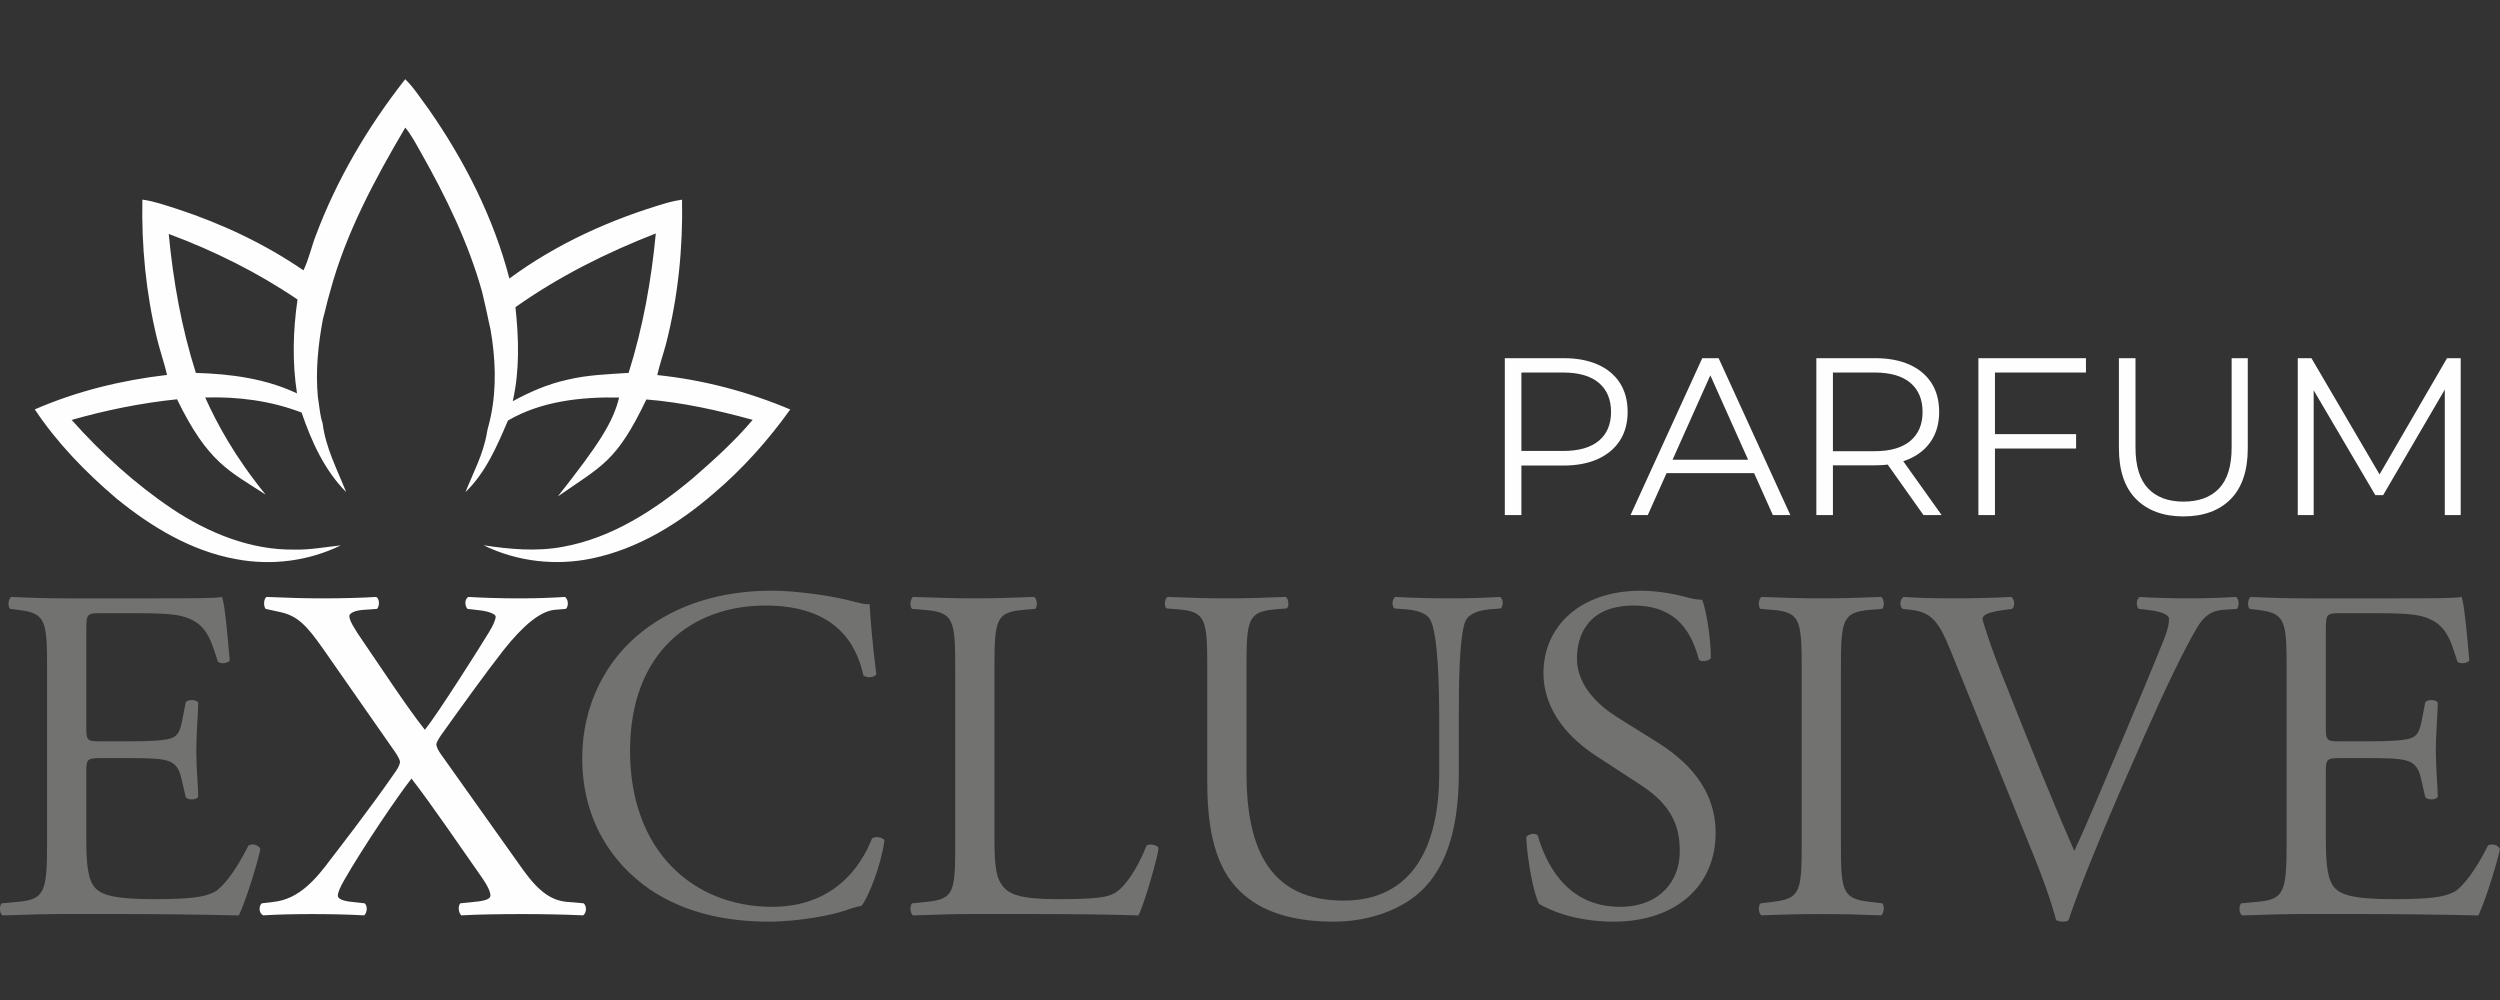<?xml version="1.0" encoding="UTF-8"?>
<!DOCTYPE svg PUBLIC "-//W3C//DTD SVG 1.1//EN" "http://www.w3.org/Graphics/SVG/1.1/DTD/svg11.dtd">
<!-- Creator: CorelDRAW -->
<svg xmlns="http://www.w3.org/2000/svg" xml:space="preserve" width="400mm" height="160mm" version="1.1" style="shape-rendering:geometricPrecision; text-rendering:geometricPrecision; image-rendering:optimizeQuality; fill-rule:evenodd; clip-rule:evenodd"
viewBox="0 0 40000 16000"
 xmlns:xlink="http://www.w3.org/1999/xlink"
 xmlns:xodm="http://www.corel.com/coreldraw/odm/2003">
 <rect x="0" y="0" width="40000" height="16000" fill="#333333" stroke="none"/>
 <defs>
  <style type="text/css">
   <![CDATA[
    .fil1 {fill:#FEFEFE;fill-rule:nonzero}
    .fil0 {fill:#727271;fill-rule:nonzero}
   ]]>
  </style>
 </defs>
 <g id="Layer_x0020_1">
  <path class="fil0" d="M753.31 13476.11c0,800.87 -38.26,915.64 -474.41,953.91l-252.51 22.95c-45.9,48.48 -30.61,170.89 15.33,193.84 451.43,-15.31 711.61,-22.95 1040.61,-22.95l688.65 0c681.01,0 1362.01,7.64 2050.62,22.95 99.51,-206.61 290.79,-795.76 344.35,-1063.58 -30.61,-68.87 -137.72,-91.82 -191.3,-53.56 -198.95,397.87 -405.53,665.7 -543.27,742.22 -168.32,84.14 -390.25,114.75 -979.4,114.75 -673.35,0 -834.02,-84.14 -925.86,-175.98 -122.43,-130.07 -145.4,-390.24 -145.4,-795.78l0 -1078.86c0,-198.97 22.97,-206.61 252.51,-206.61l443.79 0c298.4,0 482.04,7.66 589.17,38.27 153.03,38.26 206.57,153.01 237.2,290.75l68.87 298.43c38.26,45.9 168.31,45.9 198.93,-7.65 0,-168.35 -30.62,-459.09 -30.62,-734.55 0,-290.79 30.62,-589.21 30.62,-772.85 -30.62,-53.57 -160.67,-53.57 -198.93,-7.65l-61.22 313.74c-38.28,191.32 -91.82,237.24 -183.64,267.81 -91.82,30.62 -329.03,45.9 -650.38,45.9l-443.79 0c-229.56,0 -252.51,0 -252.51,-214.25l0 -1530.3c0,-290.78 0,-306.07 229.56,-306.07l550.91 0c336.67,0 581.51,7.64 742.2,45.9 397.89,99.46 466.74,367.28 581.53,726.91 38.26,45.92 160.67,30.64 191.28,-15.32 -30.61,-336.65 -76.51,-887.56 -122.43,-1017.64 -91.82,22.97 -543.25,22.97 -1032.98,22.97l-1438.52 0c-313.7,0 -573.85,-7.65 -902.87,-22.97 -45.92,22.97 -61.21,160.71 -15.3,191.28l122.43 15.33c451.43,53.56 466.74,168.31 466.74,964.09l0 2754.6 0.04 -0.03zm8562.23 -1346.7c0,987.06 474.39,1683.36 1086.53,2104.2 558.56,374.92 1216.58,512.66 1905.26,512.66 489.71,0 1040.62,-114.77 1208.92,-175.97 84.17,-30.62 175.99,-61.21 267.81,-76.52 114.81,-145.38 313.74,-650.41 367.32,-1048.29 -30.61,-53.56 -145.42,-68.87 -198.98,-30.61 -175.98,451.47 -612.11,1094.19 -1599.19,1094.19 -1254.88,0 -2272.54,-887.6 -2272.54,-2494.43 0,-1583.88 994.73,-2326.12 2165.37,-2326.12 1109.52,0 1453.85,596.82 1568.6,1117.14 53.56,45.92 168.35,38.28 206.61,-15.29 -61.19,-466.78 -99.51,-948.8 -107.15,-1124.84 -68.83,7.7 -122.39,-7.6 -214.21,-30.57 -359.64,-99.47 -941.17,-183.64 -1354.34,-183.64 -795.8,0 -1507.41,214.21 -2065.97,650.38 -581.53,451.45 -964.1,1178.36 -964.1,2027.69l0.06 0.02zm5968.29 1346.7c0,800.87 -15.29,908.01 -459.1,953.91l-229.54 22.95c-45.96,48.48 -30.63,170.89 15.29,193.84 428.48,-15.31 673.35,-22.95 994.72,-22.95l703.93 0c788.13,0 1515.05,7.64 1905.26,22.95 107.16,-206.61 321.35,-987.06 321.35,-1071.24 0,-53.56 -145.36,-84.18 -191.28,-45.9 -153.01,390.23 -351.99,665.7 -505,757.51 -122.41,68.85 -283.1,99.46 -933.48,99.46 -604.5,0 -749.88,-91.8 -834.06,-175.98 -137.71,-145.4 -160.7,-344.31 -160.7,-826.39l0 -2662.77c0,-803.44 15.32,-925.82 466.78,-964.09l183.62 -15.33c45.92,-30.57 30.63,-168.31 -15.29,-191.28 -382.62,15.33 -642.78,22.97 -941.17,22.97 -306.09,0 -566.24,-7.64 -994.72,-22.97 -45.92,22.97 -61.25,160.71 -15.29,191.28l191.28 15.33c482.07,38.26 497.36,160.65 497.36,964.09l0 2754.61 0.04 0zm7743.46 -1101.88c0,1163.08 -420.88,2035.38 -1530.34,2035.38 -1170.7,0 -1553.26,-811.09 -1553.26,-2042.96l0 -1652.79c0,-795.8 15.28,-925.88 459.09,-964.13l183.64 -15.29c45.9,-30.63 30.58,-160.67 -15.28,-183.64 -374.96,15.33 -627.43,22.97 -941.17,22.97 -306.07,0 -566.24,-7.64 -948.81,-22.97 -45.91,22.97 -61.24,153.01 -15.28,183.64l191.22 15.29c443.81,38.25 459.14,168.35 459.14,964.13l0 1805.8c0,910.55 191.26,1469.11 596.81,1805.77 374.91,321.36 902.89,420.84 1430.88,420.84 566.2,0 1132.44,-198.94 1461.45,-558.56 428.46,-459.1 535.63,-1163.04 535.63,-1828.76l0 -864.63c0,-428.49 0,-1308.45 107.1,-1560.95 45.9,-99.47 191.29,-168.32 382.61,-183.64l183.64 -15.29c38.21,-45.92 45.9,-145.38 -15.33,-183.64 -275.46,15.33 -482.03,22.97 -803.41,22.97 -298.42,0 -581.53,-7.64 -872.31,-22.97 -45.92,30.61 -61.19,130.08 -15.29,183.64l191.29 15.29c191.28,15.32 329,68.89 382.62,160.71 130.04,229.55 145.36,1109.47 145.36,1583.9l0 879.91 0 -0.02zm4422.62 956.48c0,-726.88 -474.38,-1170.69 -956.45,-1469.12l-612.1 -382.54c-283.1,-176 -650.42,-497.38 -650.42,-941.17 0,-351.99 160.71,-849.34 910.55,-849.34 734.59,0 941.22,497.35 1040.66,864.63 38.22,45.92 160.67,22.97 191.29,-22.93 0,-321.36 -68.89,-749.88 -137.72,-933.5 -61.23,0 -168.35,-15.29 -267.82,-45.92 -198.92,-53.56 -474.42,-99.46 -711.6,-99.46 -994.73,0 -1560.91,589.17 -1560.91,1316.08 0,627.43 443.75,1063.56 826.37,1316.09l726.89 474.38c558.56,359.67 627.45,734.6 627.45,1071.24 0,459.1 -313.73,879.96 -956.49,879.96 -887.56,0 -1201.27,-749.86 -1316.02,-1140.09 -30.64,-45.9 -145.42,-30.61 -183.7,22.95 15.33,359.63 114.81,902.91 206.61,1071.22 145.36,84.18 550.91,283.12 1193.69,283.12 994.67,0 1629.76,-573.89 1629.76,-1415.57l-0.04 -0.03zm1377.33 127.54c0,811.06 -15.28,918.19 -466.74,971.75l-191.34 22.95c-45.9,45.92 -30.57,169.61 15.33,192.56 382.56,-15.28 642.73,-20.39 964.09,-20.39 306.07,0 566.24,5.11 948.81,20.39 45.92,-22.95 61.19,-161.96 15.32,-192.56l-191.32 -22.95c-451.45,-53.56 -466.74,-160.69 -466.74,-971.75l0 -2722.74c0,-809.81 15.29,-939.84 466.74,-978.1l191.32 -15.33c45.87,-30.57 30.58,-168.31 -15.32,-191.28 -382.57,15.33 -642.74,22.97 -948.81,22.97 -321.36,0 -581.53,-7.64 -964.09,-22.97 -45.9,22.97 -61.23,160.71 -15.33,191.28l191.34 15.33c451.46,38.26 466.74,168.31 466.74,978.1l0 2722.74zm3718.7 247.4c130.08,321.35 267.81,696.31 351.99,1017.67 38.26,15.29 76.53,22.95 114.75,22.95 30.61,0 61.25,-7.66 84.18,-22.95 130.07,-405.53 489.71,-1293.11 795.8,-1997.09l413.17 -941.11c344.35,-780.49 642.74,-1400.26 856.99,-1759.88 99.47,-160.7 214.25,-252.52 397.89,-267.81l229.54 -15.33c38.28,-38.27 38.28,-160.67 -15.32,-191.28 -252.47,15.33 -489.66,22.97 -742.18,22.97 -290.79,0 -581.53,-7.64 -795.75,-22.97 -53.56,30.61 -68.88,145.36 -15.32,191.28l137.72 15.33c267.81,30.57 344.34,91.82 344.34,145.36 0,53.56 -7.64,137.72 -68.88,298.43 -130.04,329 -489.71,1193.63 -711.57,1713.94 -175.98,405.53 -497.36,1193.67 -734.59,1698.69 -382.57,-872.3 -734.56,-1752.26 -1086.55,-2639.86 -237.18,-581.49 -367.26,-994.67 -382.57,-1071.2 7.67,-61.19 68.85,-107.11 359.64,-145.36l114.75 -15.33c53.6,-45.92 38.25,-160.67 -15.29,-191.28 -321.36,15.33 -589.17,22.97 -925.82,22.97 -329.04,0 -573.88,-7.64 -795.8,-22.97 -61.19,38.26 -68.87,145.36 -15.29,191.28l137.72 15.33c329.01,38.25 443.76,198.92 619.75,627.43l1346.7 3320.79zm4040.06 -229.54c0,800.87 -38.22,915.64 -474.39,953.91l-252.47 22.95c-45.96,48.48 -30.61,170.89 15.29,193.84 451.45,-15.31 711.57,-22.95 1040.63,-22.95l688.63 0c681.01,0 1362.01,7.64 2050.62,22.95 99.5,-206.61 290.79,-795.76 344.35,-1063.58 -30.61,-68.87 -137.72,-91.82 -191.28,-53.56 -198.97,397.87 -405.54,665.7 -543.28,742.22 -168.35,84.14 -390.24,114.75 -979.42,114.75 -673.34,0 -834.01,-84.14 -925.81,-175.98 -122.46,-130.07 -145.43,-390.24 -145.43,-795.78l0 -1078.86c0,-198.97 22.97,-206.61 252.51,-206.61l443.81 0c298.39,0 482.07,7.66 589.18,38.27 153,38.26 206.57,153.01 237.18,290.75l68.89 298.43c38.22,45.9 168.31,45.9 198.92,-7.65 0,-168.35 -30.61,-459.09 -30.61,-734.55 0,-290.79 30.61,-589.21 30.61,-772.85 -30.61,-53.57 -160.7,-53.57 -198.92,-7.65l-61.23 313.74c-38.27,191.32 -91.82,237.24 -183.64,267.81 -91.82,30.62 -329,45.9 -650.38,45.9l-443.81 0c-229.54,0 -252.51,0 -252.51,-214.25l0 -1530.3c0,-290.78 0,-306.07 229.6,-306.07l550.9 0c336.64,0 581.49,7.64 742.18,45.9 397.89,99.46 466.74,367.28 581.53,726.91 38.27,45.92 160.67,30.64 191.28,-15.32 -30.61,-336.65 -76.47,-887.56 -122.45,-1017.64 -91.82,22.97 -543.27,22.97 -1032.98,22.97l-1438.48 0c-313.74,0 -573.89,-7.65 -902.89,-22.97 -45.92,22.97 -61.21,160.71 -15.29,191.28l122.4 15.33c451.45,53.56 466.74,168.31 466.74,964.09l0 2754.6 0.02 -0.03z"/>
  <path class="fil1" d="M9070.64 14430c-237.18,-22.95 -436.11,-145.4 -696.28,-504.99l-1293.15 -1819.83c-91.82,-122.41 -99.47,-175.99 -99.47,-198.92 0,-22.97 30.61,-76.54 76.48,-145.37 367.33,-512.64 696.33,-971.77 994.76,-1354.34 313.74,-396.63 589.17,-626.17 818.71,-649.1l183.64 -15.33c45.92,-45.92 38.26,-153.02 -15.32,-191.28 -237.2,15.32 -451.46,22.97 -734.56,22.97 -298.43,0 -543.27,-7.65 -811.07,-22.97 -61.18,30.61 -61.18,137.72 -15.28,191.28l198.92 22.97c137.72,15.29 252.51,61.19 252.51,99.46 0,53.57 -45.92,153.03 -107.11,251.22 -137.72,229.54 -826.41,1316.12 -1025.34,1560.95 -275.45,-344.35 -726.91,-1032.99 -979.42,-1400.26 -153.02,-220.64 -229.55,-350.72 -229.55,-419.57 0,-45.9 91.82,-91.82 229.55,-99.46l214.26 -15.33c45.9,-53.56 38.25,-168.31 -15.29,-191.28 -221.9,15.33 -566.24,22.97 -864.67,22.97 -275.42,0 -527.93,-7.64 -887.56,-22.97 -45.9,22.97 -53.57,145.36 -15.29,191.28l244.84 53.6c267.82,61.19 413.18,214.22 665.71,572.57l1147.73 1645.09c61.19,84.18 91.82,153.07 91.82,176 0,22.97 -15.28,76.53 -68.83,153.06 -420.88,610.83 -948.81,1284.18 -1040.66,1406.61 -229.5,306.09 -497.32,635.11 -910.52,681.01l-191.3 22.95c-53.56,45.92 -45.9,161.97 22.97,192.56 244.85,-15.29 527.95,-20.39 788.1,-20.39 260.17,0 550.92,5.1 826.41,20.39 45.88,-38.24 61.19,-146.66 7.67,-192.56l-206.61 -22.95c-153.03,-15.29 -221.92,-53.56 -221.92,-99.46 0,-53.56 38.28,-137.72 99.47,-244.85 306.07,-535.63 872.33,-1368.37 1078.88,-1628.54 336.7,434.89 765.17,1069.94 1094.19,1536.7 153.06,214.26 168.35,290.77 168.35,336.69 0,53.56 -84.17,84.17 -260.11,99.46l-221.92 22.95c-38.25,45.92 -30.61,146.66 15.29,192.56 275.46,-15.29 642.74,-20.39 987.08,-20.39 313.72,0 612.11,5.1 964.1,20.39 53.56,-38.24 61.19,-146.66 7.64,-192.56l-267.81 -22.95 -0.04 -0.04z"/>
  <path class="fil1" d="M24076.92 8241.01l0 -2510.22 939.48 0c212.77,0 395.68,34.1 548.71,102.23 152.97,68.11 270.69,166.12 353.21,294.04 82.46,127.91 123.71,282.68 123.71,464.38 0,176.91 -41.27,329.33 -123.71,457.19 -82.5,127.92 -200.22,226.57 -353.21,295.85 -153.03,69.35 -335.94,104.04 -548.71,104.04l-792.48 0 118.33 -125.5 0 917.99 -265.32 0 -0.01 0zm265.33 -896.53l-118.33 -129.08 785.33 0c250.99,0 441.68,-54.36 571.95,-163.15 130.3,-108.78 195.43,-262.38 195.43,-460.81 0,-200.81 -65.13,-356.18 -195.43,-466.19 -130.27,-109.95 -320.98,-164.96 -571.95,-164.96l-785.33 0 118.33 -125.52 0 1509.71zm1746.4 896.53l1147.51 -2510.22 261.79 0 1147.5 2510.22 -279.71 0 -1054.29 -2356.03 107.56 0 -1054.23 2356.03 -276.13 0zm451.82 -670.59l78.87 -215.17 1459.51 0 78.93 215.17 -1617.31 0zm2520.98 670.59l0 -2510.22 939.49 0c212.82,0 395.68,34.1 548.7,102.23 152.97,68.11 270.75,166.12 353.21,294.04 82.46,127.91 123.71,282.68 123.71,464.38 0,176.91 -41.27,329.33 -123.71,457.19 -82.46,127.92 -200.22,225.92 -353.21,294.04 -153.02,68.17 -335.88,102.23 -548.7,102.23l-792.49 0 118.38 -121.9 0 917.99 -265.36 0 -0.02 0.02zm1714.07 0l-645.44 -910.86 286.86 0 649.06 910.86 -290.46 0 -0.02 0zm-1448.71 -896.53l-118.37 -125.5 785.33 0c251.02,0 441.68,-54.95 571.98,-164.95 130.27,-109.95 195.46,-264.14 195.46,-462.59 0,-200.81 -65.19,-356.18 -195.46,-466.19 -130.3,-109.95 -320.96,-164.96 -571.98,-164.96l-785.33 0 118.37 -125.52 0 1509.71zm2563.95 -398.02l1326.79 0 0 229.5 -1326.79 0 0 -229.5zm28.68 1294.55l-265.31 0 0 -2510.22 1721.25 0 0 229.5 -1455.92 0 0 2280.72 -0.02 0zm3015.85 21.48c-320.33,0 -572.58,-92.05 -756.67,-276.09 -184.06,-184.1 -276.09,-456.66 -276.09,-817.61l0 -1438.02 265.38 0 0 1427.25c0,296.45 66.9,515.18 200.77,656.22 133.89,141.07 322.77,211.58 566.61,211.58 246.23,0 436.29,-70.51 570.16,-211.58 133.89,-141.04 200.84,-359.77 200.84,-656.22l0 -1427.25 258.17 0 0 1438.02c0,360.95 -91.46,633.51 -274.34,817.61 -182.87,184.04 -434.52,276.09 -754.85,276.09l0.02 0zm1828.85 -21.48l0 -2510.22 218.76 0 1147.5 1957.95 -114.75 0 1136.79 -1957.95 218.73 0 0 2510.22 -254.58 0 0 -2112.14 60.96 0 -1047.15 1792.99 -125.5 0 -1054.26 -1792.99 68.13 0 0 2112.14 -254.61 0 -0.02 0z"/>
  <path class="fil1" d="M6483.68 1267.15c145.33,142.33 252.47,317.11 374.39,478.67 575.18,823.92 1038.26,1735.33 1292.3,2710.59 759.66,-560.86 1632.24,-952.73 2536.34,-1214.98 74,-20.51 150.13,-34.75 226.15,-47.04 14.83,775.61 -63.32,1554.48 -256,2306.44 -44.64,167.25 -102.26,331.27 -140.8,500.25 731.52,76.08 1450.64,264.29 2127.7,550.64 -353.02,494.18 -761.37,950.35 -1224.76,1343.43 -556.82,481.94 -1208.48,884 -1936.69,1037.41 -583.34,125.61 -1208.44,55.24 -1744.38,-208.15 417.76,64.18 847.27,103.04 1266.24,24.83 790.31,-141.47 1480.09,-594.33 2085.87,-1101.24 334.2,-291.64 666.43,-589.8 952.83,-930.26 -556.85,-152.91 -1124.21,-279.75 -1700.64,-326.33 -480.84,1000.94 -702.36,1053.61 -1417.18,1551.72 662.37,-840.21 882.78,-1183.83 981.06,-1582.95 -606.27,-11.39 -1247.64,57.72 -1779.07,368.24 -173.92,407.8 -354.66,832.11 -679.55,1145.46 125.6,-313.35 288.88,-616.09 344.02,-953.19 7.19,-54.5 34.64,-129.77 61.78,-262.65 94.95,-456.07 74.55,-933.42 -5.7,-1391.26 -40.24,-167.1 -47.73,-237.74 -134.59,-599.76 -218.83,-782.95 -578,-1518.44 -976.87,-2224.23 -77.81,-137.38 -150.98,-278.95 -251.61,-401.28 -487.19,827.67 -950.31,1686.24 -1201.47,2618.63 -61.24,213.59 -63.22,251.35 -117.42,450.73 -75.63,407.08 -118.29,823.96 -79.79,1237.52 32.25,214.48 36.01,306.16 76.9,428.73 47.9,387.77 233.62,737.62 375.99,1096.34 -347.32,-349.82 -555.53,-811.62 -712.66,-1272.24 -490.11,-189.04 -1019.41,-257.28 -1542.65,-241.4 187.11,415.28 465.66,937.11 965.83,1553.33 -579.95,-379.84 -919.13,-502.83 -1416.31,-1524.64 -570.57,58.88 -1135.19,172.6 -1686.26,330.55 476.2,534.25 1012.19,1021.07 1606.58,1421.51 578.41,384.97 1254.98,663.59 1959.97,652.95 248.27,6.05 492.93,-41.8 738.75,-67.44 -516.27,252.34 -1112.38,327.62 -1676.45,219.65 -717.95,-129.68 -1358.95,-517.88 -1916.96,-973.68 -489.65,-417.66 -945.01,-884.86 -1301.69,-1421.95 671.23,-291.7 1390.04,-467.18 2116.13,-551.46 -45.78,-199.63 -116.1,-392.72 -163.18,-592.43 -174.7,-722.77 -246.64,-1468.92 -231.54,-2212.22 194.29,25.69 379.28,94.52 565.38,152.57 710.2,233.61 1394.16,555.52 2011.91,979.01 85.83,-176.35 125.2,-369.88 195.53,-552.3 338.69,-905.69 836.59,-1746.76 1432.55,-2506.1l0.02 -0.02zm1763.69 3647.45c53.47,500.7 69.42,1010.37 -43.46,1505 272.41,-148.89 559.23,-273.69 863.22,-341.13 324.39,-80.19 659.05,-90.4 990.74,-112.13 228.32,-724.5 363.34,-1475.56 434.95,-2231.14 -790,307.22 -1552.87,689.27 -2245.43,1179.4l-0.02 0zm-5547.65 -1171.62c71.1,752.68 204.51,1502.52 434.01,2223.74 552.67,15.51 1113.08,88.82 1618.29,327.68 -77.26,-498.27 -64.18,-1003.89 8.19,-1502.1 -638.98,-433.63 -1337.32,-780.59 -2060.49,-1049.32z"/>
 </g>
</svg>
